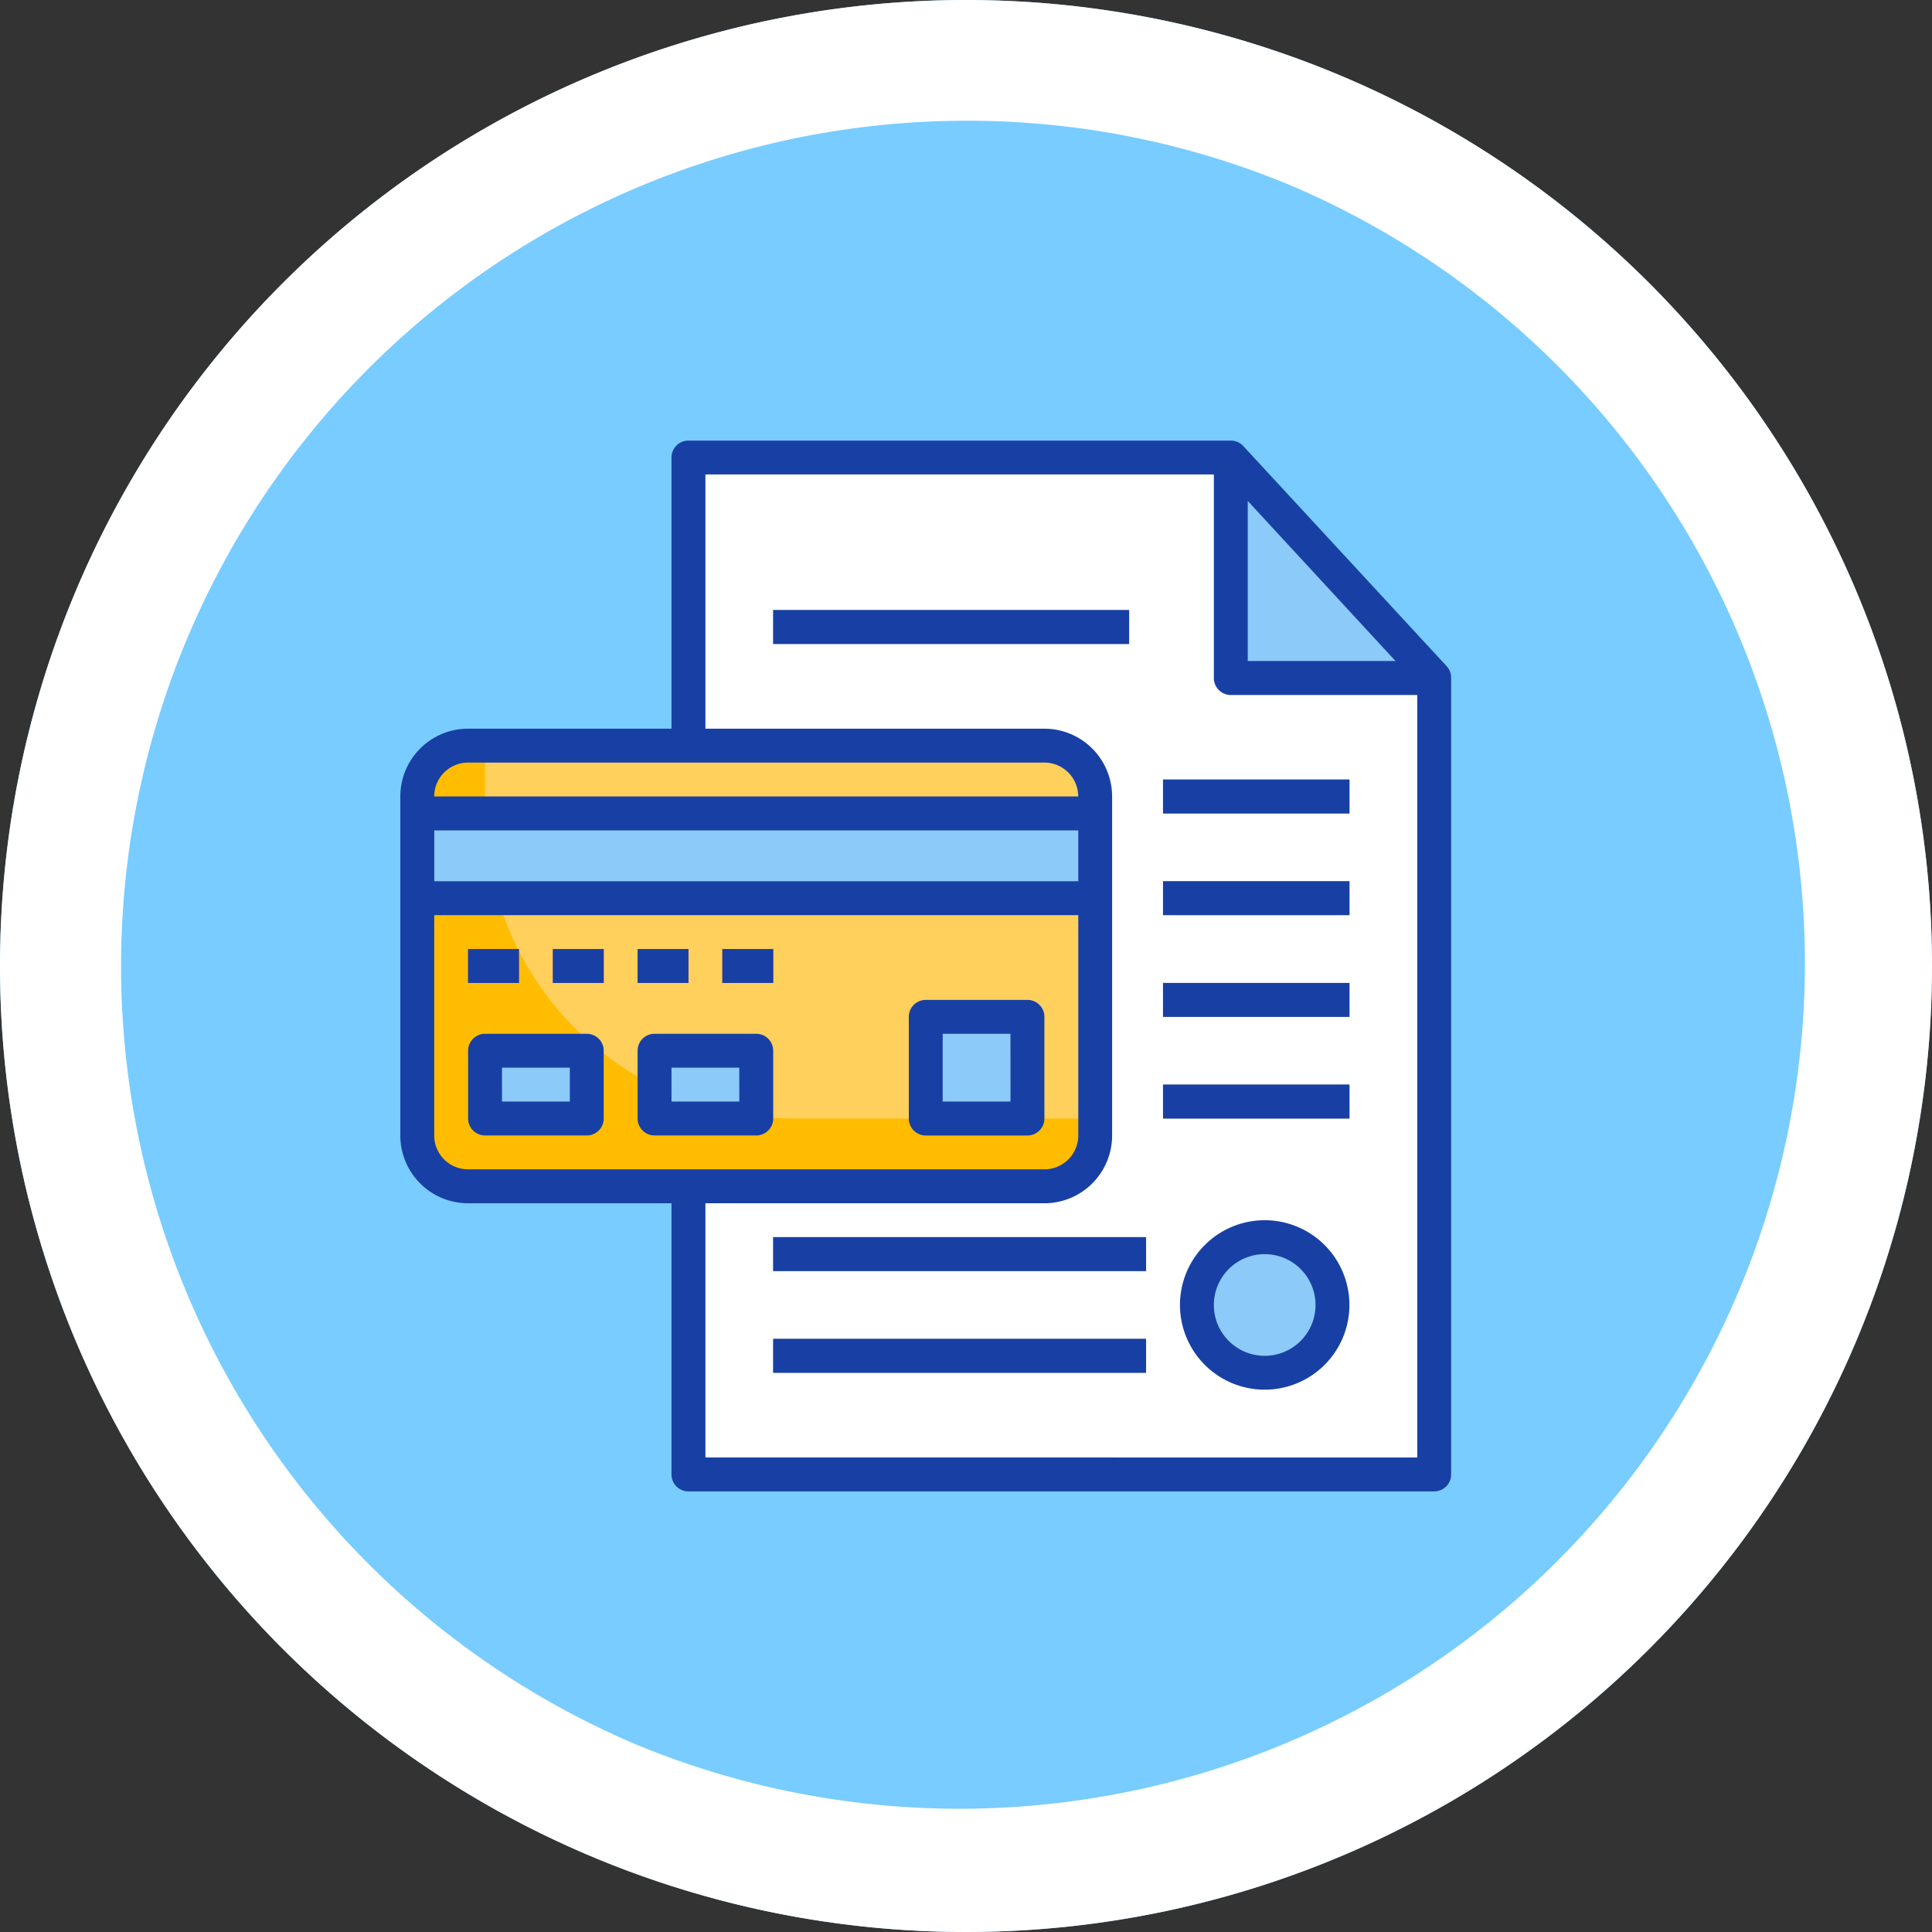 <svg xmlns="http://www.w3.org/2000/svg" width="48" height="48" viewBox="0 0 48 48">
  <rect x="0" y="0" width="48" height="48" fill="#333333" stroke="none"/>
  <defs>
    <style>
      .cls-1 {
        fill: #78ccff;
      }

      .cls-2 {
        fill: #fff;
      }

      .cls-3 {
        fill: #8ccafa;
      }

      .cls-4 {
        fill: #798499;
      }

      .cls-5 {
        fill: #ffbc00;
      }

      .cls-6 {
        fill: #ffd05c;
      }

      .cls-7 {
        fill: #d53e7a;
      }

      .cls-8 {
        fill: #1840a4;
      }
    </style>
  </defs>
  <g id="Group_45531" data-name="Group 45531" transform="translate(-128 -2066.846)">
    <g id="Group_44719" data-name="Group 44719" transform="translate(-4017 4672.846)">
      <circle id="Ellipse_184" data-name="Ellipse 184" class="cls-1" cx="24" cy="24" r="24" transform="translate(4145 -2606)"/>
      <path id="Ellipse_184_-_Outline" data-name="Ellipse 184 - Outline" class="cls-2" d="M24,3a21.006,21.006,0,0,0-8.173,40.351,21.006,21.006,0,0,0,16.346-38.7A20.866,20.866,0,0,0,24,3m0-3A24,24,0,1,1,0,24,24,24,0,0,1,24,0Z" transform="translate(4145 -2606)"/>
    </g>
    <g id="credit-card" transform="translate(136.946 2076.792)">
      <path id="Path_81023" data-name="Path 81023" class="cls-2" d="M18,27.265H36.528V7.474L31.475,2H18Z" transform="translate(-9.842 -0.579)"/>
      <path id="Path_81024" data-name="Path 81024" class="cls-2" d="M23,2V6.632A18.527,18.527,0,0,0,39.42,25.037l0-17.563L34.369,2Z" transform="translate(-12.736 -0.579)"/>
      <circle id="Ellipse_2319" data-name="Ellipse 2319" class="cls-3" cx="1.5" cy="1.5" r="1.5" transform="translate(21.054 21.054)"/>
      <path id="Path_81025" data-name="Path 81025" class="cls-3" d="M55.053,7.474H50V2Z" transform="translate(-28.367 -0.579)"/>
      <g id="Group_45129" data-name="Group 45129" transform="translate(10.264 5.211)">
        <path id="Path_81026" data-name="Path 81026" class="cls-4" d="M23,54h9.264v.842H23Z" transform="translate(-23 -35.893)"/>
        <path id="Path_81027" data-name="Path 81027" class="cls-4" d="M23,48h9.264v.842H23Z" transform="translate(-23 -32.42)"/>
        <path id="Path_81028" data-name="Path 81028" class="cls-4" d="M46,39h4.632v.842H46Z" transform="translate(-36.315 -27.21)"/>
        <path id="Path_81029" data-name="Path 81029" class="cls-4" d="M46,33h4.632v.842H46Z" transform="translate(-36.315 -23.736)"/>
        <path id="Path_81030" data-name="Path 81030" class="cls-4" d="M46,27h4.632v.842H46Z" transform="translate(-36.315 -20.263)"/>
        <path id="Path_81031" data-name="Path 81031" class="cls-4" d="M46,21h4.632v.842H46Z" transform="translate(-36.315 -16.789)"/>
        <path id="Path_81032" data-name="Path 81032" class="cls-4" d="M23,11h8.843v.842H23Z" transform="translate(-23 -11)"/>
      </g>
      <path id="Path_81033" data-name="Path 81033" class="cls-5" d="M17.58,29.948H3.263A1.263,1.263,0,0,1,2,28.685V20.263A1.263,1.263,0,0,1,3.263,19H17.58a1.263,1.263,0,0,1,1.263,1.263v8.422A1.263,1.263,0,0,1,17.58,29.948Z" transform="translate(-0.579 -10.42)"/>
      <path id="Path_81034" data-name="Path 81034" class="cls-6" d="M21.159,20.263A1.263,1.263,0,0,0,19.9,19H6v1.618a7.646,7.646,0,0,0,7.647,7.646h7.513Z" transform="translate(-2.895 -10.42)"/>
      <path id="Path_81035" data-name="Path 81035" class="cls-7" d="M20,31h1.263v.842H20Z" transform="translate(-10.999 -17.367)"/>
      <path id="Path_81036" data-name="Path 81036" class="cls-7" d="M15,31h1.263v.842H15Z" transform="translate(-8.105 -17.367)"/>
      <path id="Path_81037" data-name="Path 81037" class="cls-7" d="M10,31h1.263v.842H10Z" transform="translate(-5.21 -17.367)"/>
      <path id="Path_81038" data-name="Path 81038" class="cls-7" d="M5,31H6.263v.842H5Z" transform="translate(-2.316 -17.367)"/>
      <path id="Path_81039" data-name="Path 81039" class="cls-3" d="M16,37h2.527v1.684H16Z" transform="translate(-8.684 -20.841)"/>
      <path id="Path_81040" data-name="Path 81040" class="cls-3" d="M6,37H8.527v1.684H6Z" transform="translate(-2.895 -20.841)"/>
      <path id="Path_81041" data-name="Path 81041" class="cls-3" d="M2,23H18.844v2.105H2Z" transform="translate(-0.579 -12.736)"/>
      <path id="Path_81042" data-name="Path 81042" class="cls-3" d="M32,35h2.527v2.527H32Z" transform="translate(-17.946 -19.683)"/>
      <path id="Path_81043" data-name="Path 81043" class="cls-8" d="M34.369,34.421A.421.421,0,0,0,33.948,34H31.421a.421.421,0,0,0-.421.421v2.527a.421.421,0,0,0,.421.421h2.527a.421.421,0,0,0,.421-.421Zm-.842,2.105H31.842V34.842h1.684Z" transform="translate(-17.367 -19.104)"/>
      <path id="Path_81044" data-name="Path 81044" class="cls-8" d="M49.105,47a2.105,2.105,0,1,0,2.105,2.105A2.105,2.105,0,0,0,49.105,47Zm0,3.369a1.263,1.263,0,1,1,1.263-1.263A1.263,1.263,0,0,1,49.105,50.369Z" transform="translate(-26.63 -26.63)"/>
      <path id="Path_81045" data-name="Path 81045" class="cls-8" d="M21.943,1.136A.421.421,0,0,0,21.633,1H8.158a.421.421,0,0,0-.421.421V8.158H2.684A1.684,1.684,0,0,0,1,9.843v8.422a1.684,1.684,0,0,0,1.684,1.684H7.737v6.737a.421.421,0,0,0,.421.421H26.686a.421.421,0,0,0,.421-.421V6.9A.421.421,0,0,0,27,6.61ZM22.054,2.5l3.67,3.976h-3.67ZM2.684,9H17a.842.842,0,0,1,.842.842h-16A.842.842,0,0,1,2.684,9Zm15.159,2.948h-16V10.685h16Zm-16,6.316V12.79h16v5.474a.842.842,0,0,1-.842.842H2.684A.842.842,0,0,1,1.842,18.265Zm6.737,8V19.949H17a1.684,1.684,0,0,0,1.684-1.684V9.843A1.684,1.684,0,0,0,17,8.158H8.58V1.842H21.212V6.9a.421.421,0,0,0,.421.421h4.632V26.265Z"/>
      <path id="Path_81046" data-name="Path 81046" class="cls-8" d="M23,54h9.264v.842H23Z" transform="translate(-12.736 -30.682)"/>
      <path id="Path_81047" data-name="Path 81047" class="cls-8" d="M23,48h9.264v.842H23Z" transform="translate(-12.736 -27.209)"/>
      <path id="Path_81048" data-name="Path 81048" class="cls-8" d="M46,39h4.632v.842H46Z" transform="translate(-26.051 -21.999)"/>
      <path id="Path_81049" data-name="Path 81049" class="cls-8" d="M46,33h4.632v.842H46Z" transform="translate(-26.051 -18.525)"/>
      <path id="Path_81050" data-name="Path 81050" class="cls-8" d="M46,27h4.632v.842H46Z" transform="translate(-26.051 -15.052)"/>
      <path id="Path_81051" data-name="Path 81051" class="cls-8" d="M46,21h4.632v.842H46Z" transform="translate(-26.051 -11.578)"/>
      <path id="Path_81052" data-name="Path 81052" class="cls-8" d="M23,11h8.843v.842H23Z" transform="translate(-12.736 -5.789)"/>
      <path id="Path_81053" data-name="Path 81053" class="cls-8" d="M20,31h1.263v.842H20Z" transform="translate(-10.999 -17.367)"/>
      <path id="Path_81054" data-name="Path 81054" class="cls-8" d="M15,31h1.263v.842H15Z" transform="translate(-8.105 -17.367)"/>
      <path id="Path_81055" data-name="Path 81055" class="cls-8" d="M10,31h1.263v.842H10Z" transform="translate(-5.21 -17.367)"/>
      <path id="Path_81056" data-name="Path 81056" class="cls-8" d="M5,31H6.263v.842H5Z" transform="translate(-2.316 -17.367)"/>
      <path id="Path_81057" data-name="Path 81057" class="cls-8" d="M17.948,36H15.421a.421.421,0,0,0-.421.421v1.684a.421.421,0,0,0,.421.421h2.527a.421.421,0,0,0,.421-.421V36.421A.421.421,0,0,0,17.948,36Zm-.421,1.684H15.842v-.842h1.684Z" transform="translate(-8.105 -20.262)"/>
      <path id="Path_81058" data-name="Path 81058" class="cls-8" d="M7.948,36H5.421A.421.421,0,0,0,5,36.421v1.684a.421.421,0,0,0,.421.421H7.948a.421.421,0,0,0,.421-.421V36.421A.421.421,0,0,0,7.948,36Zm-.421,1.684H5.842v-.842H7.527Z" transform="translate(-2.316 -20.262)"/>
    </g>
  </g>
</svg>
